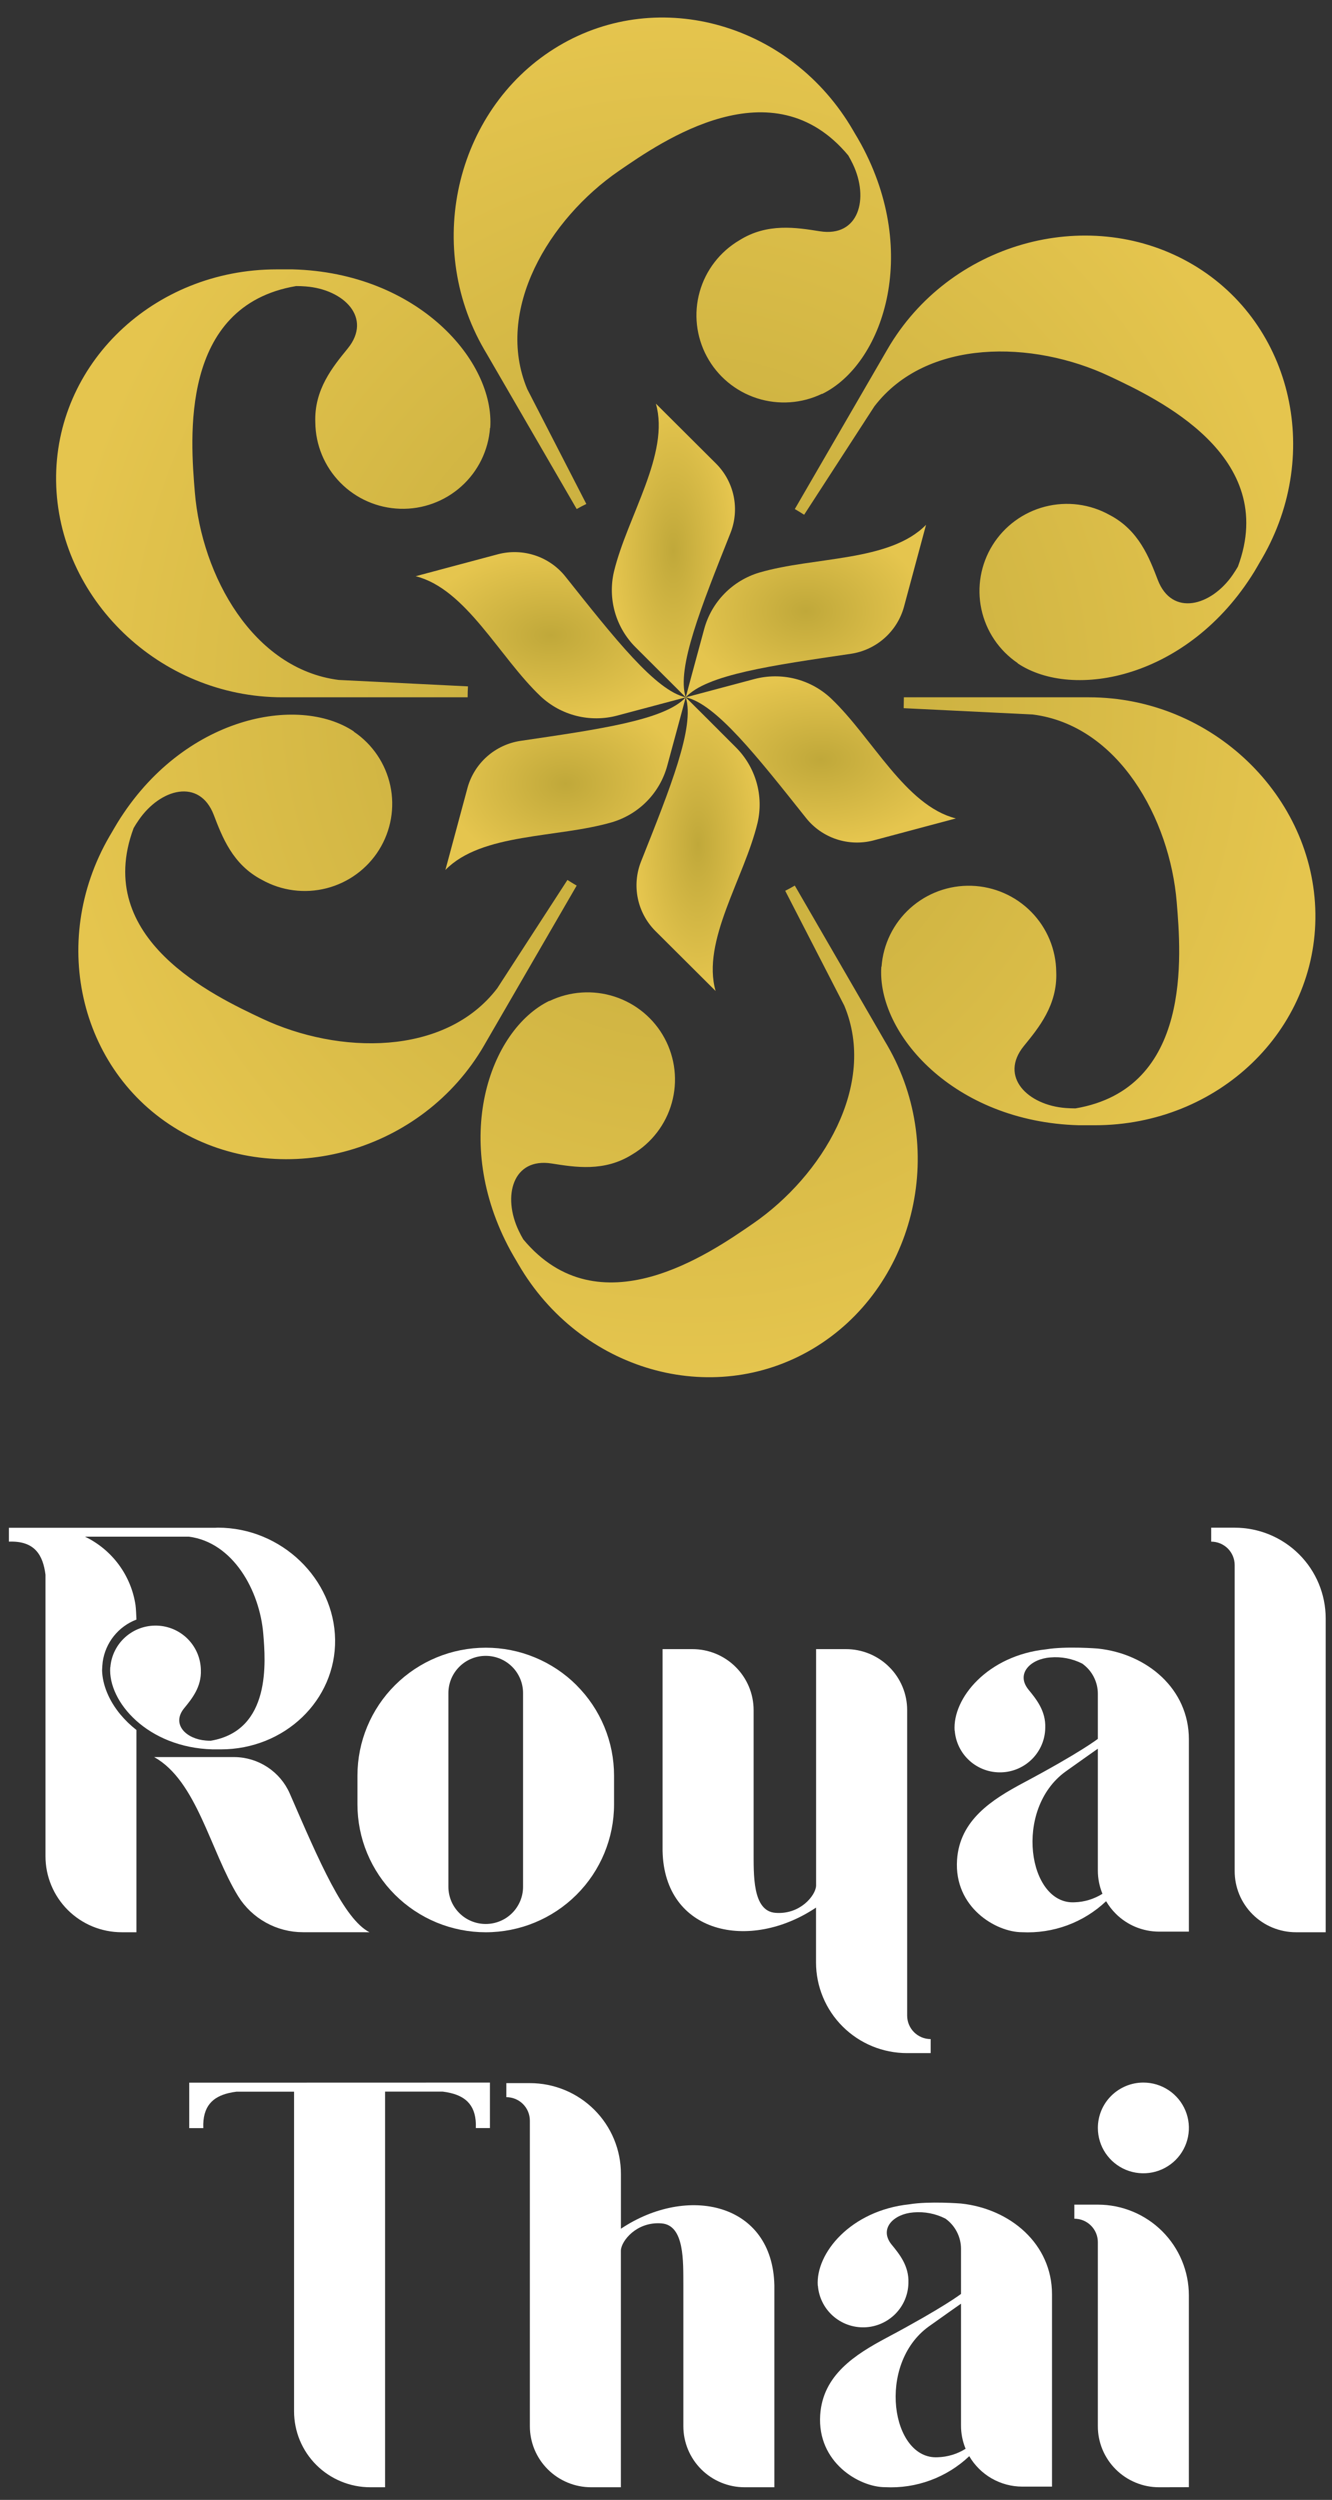 <?xml version="1.0" encoding="UTF-8"?> <svg xmlns="http://www.w3.org/2000/svg" width="73" height="137" viewBox="0 0 73 137" fill="none"><rect x="0" y="0" width="73" height="137" fill="#333333" stroke="none"/> <path d="M20.25 105.892C18.846 105.168 17.509 102.041 15.881 98.291C15.623 97.701 15.198 97.198 14.659 96.844C14.12 96.489 13.49 96.297 12.844 96.292H8.448C10.791 97.598 11.517 101.418 13.052 103.919C13.426 104.521 13.949 105.019 14.57 105.363C15.191 105.708 15.89 105.89 16.601 105.89C18.132 105.892 20.25 105.892 20.25 105.892ZM11.81 83.726H0.488V84.486C1.915 84.428 2.357 85.236 2.493 86.298V101.722C2.492 102.269 2.599 102.811 2.809 103.317C3.018 103.823 3.326 104.283 3.714 104.671C4.102 105.058 4.563 105.365 5.07 105.575C5.578 105.784 6.121 105.892 6.671 105.892H7.478V94.808C7.152 94.554 6.855 94.266 6.591 93.949C5.959 93.182 5.617 92.326 5.594 91.543C5.594 91.45 5.618 91.133 5.629 91.07C5.702 90.555 5.912 90.069 6.237 89.662C6.562 89.256 6.99 88.943 7.478 88.757C7.471 88.57 7.453 88.138 7.426 87.957C7.305 87.155 6.989 86.395 6.506 85.742C6.023 85.089 5.388 84.564 4.655 84.212H10.346C12.775 84.523 14.234 87.165 14.429 89.542C14.552 91.037 14.877 94.833 11.554 95.396C11.467 95.396 11.376 95.396 11.283 95.386C10.194 95.302 9.382 94.491 10.088 93.621C10.51 93.105 11.046 92.457 11.009 91.522C10.998 90.885 10.742 90.278 10.294 89.824C9.846 89.371 9.24 89.107 8.601 89.088C7.963 89.068 7.342 89.294 6.866 89.719C6.391 90.143 6.098 90.734 6.048 91.369H6.042C5.91 93.259 8.088 95.773 11.652 95.87H11.701H11.847H11.985H12.098C15.603 95.87 18.41 93.175 18.365 89.857C18.32 86.538 15.437 83.719 11.934 83.719L11.81 83.726Z" fill="white"></path> <path d="M28.666 103.401C28.666 103.941 28.45 104.46 28.067 104.842C27.683 105.225 27.163 105.439 26.62 105.439C26.078 105.439 25.557 105.225 25.174 104.842C24.79 104.46 24.574 103.941 24.574 103.401V92.784C24.574 92.243 24.79 91.724 25.174 91.342C25.557 90.96 26.078 90.745 26.62 90.745C27.163 90.745 27.683 90.96 28.067 91.342C28.45 91.724 28.666 92.243 28.666 92.784V103.401ZM31.593 92.35C30.941 91.699 30.165 91.183 29.312 90.831C28.459 90.478 27.545 90.297 26.621 90.298C24.756 90.298 22.968 91.036 21.649 92.35C20.331 93.664 19.59 95.447 19.59 97.305V98.879C19.589 99.8 19.77 100.712 20.123 101.563C20.477 102.414 20.994 103.187 21.647 103.838C22.3 104.489 23.076 105.006 23.929 105.359C24.783 105.711 25.697 105.893 26.621 105.893C28.486 105.893 30.274 105.154 31.593 103.84C32.912 102.526 33.653 100.744 33.653 98.885V97.311C33.653 96.39 33.472 95.478 33.118 94.628C32.765 93.777 32.247 93.004 31.593 92.353V92.35Z" fill="white"></path> <path d="M56.105 97.693C54.348 98.627 52.596 99.749 52.451 101.926C52.277 104.531 54.59 105.89 56.009 105.89C56.853 105.933 57.697 105.805 58.49 105.513C59.283 105.221 60.007 104.771 60.62 104.191C60.767 104.442 60.945 104.673 61.151 104.878C61.78 105.506 62.634 105.858 63.525 105.858H65.156V95.316C65.156 92.57 62.883 90.633 60.167 90.345C60.167 90.345 58.429 90.204 57.334 90.387C54.125 90.726 52.194 93.065 52.318 94.848H52.325C52.375 95.482 52.668 96.073 53.143 96.498C53.618 96.923 54.239 97.149 54.878 97.129C55.516 97.11 56.122 96.846 56.57 96.393C57.019 95.94 57.275 95.332 57.285 94.696C57.323 93.761 56.786 93.111 56.365 92.595C55.659 91.725 56.471 90.914 57.559 90.832C58.165 90.778 58.773 90.896 59.314 91.171C59.578 91.36 59.794 91.608 59.942 91.896C60.09 92.184 60.168 92.503 60.167 92.826V95.294C60.167 95.294 59.243 96.021 56.105 97.693ZM60.167 102.511C60.167 102.948 60.253 103.381 60.42 103.784C59.962 104.072 59.436 104.233 58.895 104.25C56.348 104.395 55.524 99.153 58.407 97.079C59.358 96.4 60.167 95.833 60.167 95.833V102.511Z" fill="white"></path> <path d="M67.666 83.721H66.379V84.486C66.721 84.486 67.048 84.622 67.29 84.863C67.531 85.104 67.666 85.43 67.666 85.771V102.534C67.665 102.974 67.75 103.411 67.918 103.818C68.086 104.225 68.333 104.596 68.645 104.908C68.957 105.22 69.328 105.467 69.736 105.636C70.144 105.805 70.582 105.892 71.024 105.892H72.654V88.692C72.654 87.374 72.129 86.109 71.193 85.177C70.258 84.245 68.989 83.721 67.666 83.721Z" fill="white"></path> <path d="M10.371 114.136V116.627H11.142C11.093 115.412 11.679 114.914 12.516 114.71C12.662 114.675 12.81 114.648 12.96 114.629H16.116V132.144C16.116 132.691 16.224 133.233 16.433 133.738C16.643 134.243 16.951 134.702 17.339 135.089C17.727 135.476 18.188 135.782 18.695 135.991C19.201 136.2 19.745 136.308 20.294 136.308H21.104V114.625H24.261C24.41 114.643 24.558 114.67 24.704 114.705C25.542 114.909 26.127 115.408 26.078 116.623H26.85V114.131L10.371 114.136Z" fill="white"></path> <path d="M34.028 123.326C34.053 122.799 34.898 121.74 36.254 121.847C37.528 121.944 37.443 123.967 37.451 125.217V132.962C37.451 133.849 37.805 134.7 38.434 135.327C39.063 135.955 39.917 136.307 40.807 136.308H42.439V125.25C42.346 120.704 37.666 119.707 34.029 122.141V119.137C34.03 118.484 33.901 117.837 33.651 117.233C33.4 116.629 33.033 116.08 32.569 115.618C32.106 115.156 31.555 114.789 30.95 114.539C30.344 114.289 29.695 114.16 29.039 114.161H27.75V114.93C28.091 114.93 28.419 115.065 28.661 115.306C28.902 115.546 29.038 115.873 29.039 116.213V132.962C29.039 133.849 29.393 134.7 30.022 135.327C30.651 135.955 31.505 136.307 32.395 136.308H34.027V123.326H34.028Z" fill="white"></path> <path d="M44.725 103.35C44.7 103.876 43.853 104.935 42.498 104.829C41.224 104.732 41.308 102.709 41.302 101.458C41.302 101.458 41.302 98.278 41.302 93.717C41.301 92.83 40.947 91.98 40.317 91.354C39.688 90.727 38.834 90.375 37.944 90.376H36.312V101.432C36.406 105.979 41.086 106.975 44.722 104.541V107.545C44.722 108.198 44.851 108.844 45.102 109.448C45.352 110.051 45.72 110.599 46.183 111.06C46.646 111.522 47.196 111.888 47.801 112.138C48.407 112.388 49.055 112.516 49.71 112.516H51.005V111.747C50.663 111.747 50.336 111.611 50.095 111.371C49.853 111.13 49.718 110.804 49.717 110.464V93.717C49.717 93.278 49.63 92.843 49.46 92.437C49.291 92.031 49.044 91.663 48.731 91.353C48.419 91.042 48.049 90.796 47.642 90.629C47.234 90.461 46.797 90.375 46.357 90.376H44.726V103.353L44.725 103.35Z" fill="white"></path> <path d="M48.605 128.108C46.848 129.042 45.097 130.163 44.951 132.34C44.777 134.945 47.09 136.304 48.508 136.304C49.352 136.348 50.197 136.219 50.989 135.927C51.782 135.635 52.507 135.185 53.12 134.605C53.416 135.112 53.84 135.532 54.349 135.825C54.859 136.117 55.437 136.272 56.025 136.273H57.655V125.73C57.655 122.985 55.382 121.048 52.668 120.759C52.668 120.759 50.929 120.619 49.834 120.802C46.624 121.142 44.694 123.481 44.818 125.262H44.825C44.875 125.897 45.168 126.488 45.643 126.912C46.119 127.337 46.74 127.563 47.378 127.544C48.016 127.524 48.622 127.26 49.071 126.807C49.519 126.354 49.775 125.747 49.786 125.111C49.823 124.175 49.286 123.525 48.865 123.01C48.158 122.14 48.971 121.329 50.058 121.246C50.664 121.193 51.273 121.31 51.814 121.586C52.078 121.775 52.293 122.023 52.441 122.311C52.59 122.598 52.667 122.917 52.668 123.241V125.713C52.668 125.713 51.744 126.436 48.605 128.108ZM52.668 132.926C52.667 133.362 52.753 133.795 52.92 134.199C52.462 134.487 51.936 134.647 51.395 134.664C48.847 134.809 48.024 129.567 50.906 127.494C51.857 126.814 52.668 126.248 52.668 126.248V132.926Z" fill="white"></path> <path d="M65.155 136.304V125.792C65.155 124.473 64.629 123.209 63.694 122.277C62.759 121.345 61.49 120.821 60.168 120.82H58.879V121.591C59.049 121.591 59.217 121.624 59.373 121.689C59.53 121.754 59.672 121.85 59.792 121.97C59.912 122.09 60.006 122.232 60.071 122.388C60.135 122.545 60.168 122.713 60.167 122.882V132.962C60.166 133.401 60.253 133.837 60.422 134.243C60.591 134.649 60.838 135.017 61.15 135.328C61.461 135.639 61.831 135.885 62.239 136.053C62.646 136.222 63.083 136.308 63.524 136.308L65.155 136.304ZM60.168 116.622C60.169 117.113 60.316 117.594 60.591 118.002C60.866 118.41 61.256 118.728 61.712 118.915C62.168 119.102 62.669 119.15 63.153 119.054C63.636 118.957 64.08 118.72 64.429 118.372C64.777 118.024 65.014 117.581 65.109 117.098C65.205 116.616 65.155 116.117 64.966 115.663C64.777 115.209 64.457 114.821 64.047 114.548C63.637 114.275 63.154 114.13 62.661 114.13C62.333 114.13 62.008 114.195 61.706 114.32C61.403 114.446 61.128 114.629 60.896 114.861C60.664 115.092 60.481 115.367 60.356 115.669C60.231 115.971 60.167 116.295 60.168 116.622Z" fill="white"></path> <path d="M31.606 27.897L26.658 19.361L26.534 19.151C23.153 13.314 25.101 5.793 30.626 2.514C36.15 -0.765 43.375 1.314 46.757 7.151C46.8 7.226 46.836 7.291 46.87 7.346C46.917 7.422 46.961 7.497 47.006 7.573L47.191 7.901C50.47 13.93 48.353 19.985 45.057 21.59L45.051 21.58C43.938 22.117 42.66 22.204 41.483 21.824C40.307 21.444 39.324 20.625 38.739 19.54C38.154 18.454 38.012 17.185 38.344 15.997C38.676 14.81 39.456 13.797 40.52 13.169C42.053 12.203 43.656 12.472 44.93 12.674C47.07 13.014 47.647 10.878 46.736 8.984C46.658 8.821 46.576 8.668 46.491 8.521C42.339 3.529 36.286 7.733 33.898 9.38C30.101 12 27.079 16.981 28.897 21.327L32.134 27.619C31.953 27.706 31.778 27.798 31.606 27.897ZM43.56 27.897L48.509 19.361L48.631 19.15C52.012 13.313 59.52 11.233 65.13 14.36C70.74 17.488 72.549 24.763 69.167 30.602C69.124 30.677 69.086 30.739 69.053 30.793C69.011 30.87 68.968 30.948 68.924 31.02L68.733 31.343C65.131 37.187 58.812 38.389 55.769 36.35L55.775 36.34C54.753 35.647 54.04 34.588 53.784 33.383C53.527 32.179 53.747 30.922 54.397 29.875C55.048 28.829 56.079 28.073 57.275 27.765C58.472 27.457 59.741 27.622 60.818 28.225C62.424 29.064 62.991 30.583 63.453 31.783C64.229 33.8 66.372 33.228 67.562 31.498C67.664 31.347 67.758 31.199 67.843 31.054C70.104 24.975 63.424 21.853 60.797 20.615C56.622 18.647 50.782 18.528 47.917 22.274L44.071 28.209C43.902 28.101 43.732 27.997 43.56 27.898V27.897ZM25.629 38.214H15.731H15.487C8.725 38.214 3.163 32.778 3.075 26.368C2.988 19.959 8.405 14.762 15.17 14.762C15.256 14.762 15.331 14.762 15.397 14.762C15.486 14.762 15.574 14.762 15.662 14.762H16.039C22.917 14.947 27.121 19.8 26.867 23.448H26.856C26.767 24.679 26.205 25.827 25.286 26.653C24.367 27.48 23.164 27.92 21.927 27.882C20.69 27.844 19.515 27.331 18.65 26.449C17.784 25.568 17.293 24.387 17.281 23.154C17.208 21.347 18.245 20.096 19.056 19.1C20.42 17.422 18.853 15.858 16.753 15.697C16.572 15.682 16.398 15.677 16.228 15.677C9.815 16.764 10.442 24.09 10.678 26.975C11.056 31.564 13.873 36.663 18.561 37.263L25.647 37.615C25.634 37.822 25.629 38.016 25.629 38.214ZM49.536 38.214H59.433H59.678C66.44 38.214 72.002 43.651 72.09 50.06C72.177 56.47 66.759 61.667 59.995 61.667C59.909 61.667 59.834 61.667 59.768 61.667H59.505H59.126C52.254 61.478 48.049 56.624 48.301 52.977H48.313C48.401 51.747 48.964 50.598 49.882 49.772C50.801 48.945 52.005 48.505 53.242 48.543C54.479 48.581 55.653 49.095 56.519 49.976C57.385 50.857 57.875 52.038 57.887 53.271C57.96 55.077 56.924 56.329 56.112 57.325C54.748 59.003 56.316 60.568 58.415 60.723C58.595 60.736 58.77 60.743 58.94 60.743C65.354 59.656 64.727 52.329 64.49 49.443C64.112 44.857 61.296 39.757 56.608 39.157L49.526 38.81C49.526 38.615 49.536 38.416 49.536 38.217V38.214ZM31.605 48.532L26.655 57.077L26.534 57.288C23.153 63.124 15.643 65.204 10.034 62.077C4.424 58.95 2.615 51.672 5.999 45.833C6.043 45.76 6.081 45.695 6.113 45.642L6.243 45.416L6.436 45.092C10.034 39.245 16.353 38.049 19.396 40.088L19.39 40.097C20.415 40.788 21.131 41.848 21.39 43.054C21.649 44.26 21.429 45.519 20.778 46.568C20.126 47.616 19.093 48.373 17.894 48.679C16.696 48.986 15.425 48.819 14.347 48.213C12.741 47.374 12.174 45.854 11.713 44.654C10.935 42.637 8.793 43.208 7.603 44.941C7.5 45.089 7.407 45.236 7.322 45.384C5.061 51.462 11.741 54.585 14.368 55.823C18.544 57.79 24.383 57.909 27.249 54.164L31.099 48.223C31.262 48.33 31.43 48.433 31.605 48.532ZM43.559 48.532L48.504 57.077L48.627 57.286C52.008 63.123 50.06 70.644 44.536 73.922C39.012 77.2 31.797 75.123 28.41 69.285C28.366 69.21 28.331 69.145 28.296 69.089C28.25 69.015 28.205 68.939 28.162 68.863L27.977 68.535C24.698 62.507 26.814 56.453 30.11 54.847L30.116 54.857C31.229 54.322 32.507 54.236 33.681 54.617C34.856 54.997 35.839 55.815 36.423 56.9C37.007 57.985 37.149 59.253 36.818 60.44C36.487 61.626 35.709 62.639 34.647 63.268C33.114 64.234 31.511 63.964 30.237 63.763C28.096 63.423 27.521 65.559 28.431 67.453C28.507 67.614 28.588 67.769 28.675 67.916C32.827 72.907 38.881 68.703 41.27 67.055C45.067 64.435 48.089 59.455 46.27 55.109L43.034 48.818C43.212 48.727 43.388 48.632 43.559 48.532Z" fill="url(#paint0_radial_165_156)"></path> <path d="M37.584 38.215C35.938 37.855 33.696 35.003 30.983 31.592C30.554 31.056 29.978 30.655 29.325 30.438C28.672 30.222 27.971 30.198 27.304 30.37L22.781 31.578C25.554 32.279 27.359 36.01 29.63 38.161C30.182 38.678 30.857 39.047 31.592 39.231C32.326 39.415 33.096 39.41 33.828 39.215C35.404 38.797 37.584 38.215 37.584 38.215Z" fill="url(#paint1_radial_165_156)"></path> <path d="M37.58 38.215C37.07 36.614 38.427 33.255 40.035 29.207C40.286 28.568 40.347 27.871 40.209 27.199C40.071 26.528 39.741 25.91 39.258 25.422L35.946 22.121C36.725 24.864 34.385 28.288 33.649 31.324C33.476 32.059 33.494 32.825 33.701 33.552C33.908 34.278 34.298 34.939 34.834 35.474C35.985 36.625 37.58 38.215 37.58 38.215Z" fill="url(#paint2_radial_165_156)"></path> <path d="M37.582 38.215C38.718 36.969 42.318 36.465 46.637 35.829C47.318 35.727 47.954 35.43 48.469 34.975C48.984 34.52 49.356 33.927 49.539 33.266L50.752 28.761C48.756 30.8 44.614 30.497 41.606 31.381C40.881 31.599 40.223 31.997 39.696 32.539C39.168 33.081 38.789 33.748 38.592 34.477C38.162 36.043 37.582 38.215 37.582 38.215Z" fill="url(#paint3_radial_165_156)"></path> <path d="M37.582 38.215C39.229 38.574 41.47 41.427 44.183 44.838C44.612 45.374 45.188 45.775 45.84 45.991C46.493 46.208 47.195 46.232 47.861 46.06L52.386 44.852C49.613 44.151 47.807 40.42 45.537 38.269C44.985 37.752 44.31 37.383 43.575 37.199C42.841 37.015 42.071 37.02 41.339 37.215C39.763 37.633 37.582 38.215 37.582 38.215Z" fill="url(#paint4_radial_165_156)"></path> <path d="M37.583 38.215C38.094 39.815 36.736 43.177 35.129 47.222C34.878 47.861 34.817 48.558 34.955 49.23C35.093 49.902 35.423 50.52 35.906 51.009L39.218 54.309C38.44 51.566 40.78 48.142 41.514 45.107C41.687 44.372 41.67 43.605 41.462 42.879C41.255 42.153 40.865 41.491 40.33 40.957C39.185 39.805 37.583 38.215 37.583 38.215Z" fill="url(#paint5_radial_165_156)"></path> <path d="M37.582 38.215C36.445 39.461 32.847 39.965 28.528 40.601C27.847 40.704 27.211 41 26.696 41.455C26.181 41.91 25.809 42.504 25.625 43.164L24.41 47.676C26.406 45.631 30.547 45.939 33.555 45.056C34.281 44.838 34.939 44.439 35.467 43.897C35.994 43.354 36.374 42.687 36.57 41.957C36.998 40.387 37.582 38.215 37.582 38.215Z" fill="url(#paint6_radial_165_156)"></path> <defs> <radialGradient id="paint0_radial_165_156" cx="0" cy="0" r="1" gradientUnits="userSpaceOnUse" gradientTransform="translate(37.583 38.218) rotate(90) scale(37.258 34.508)"> <stop stop-color="#C0A83A"></stop> <stop offset="1" stop-color="#E5C54E"></stop> </radialGradient> <radialGradient id="paint1_radial_165_156" cx="0" cy="0" r="1" gradientUnits="userSpaceOnUse" gradientTransform="translate(30.183 34.811) rotate(90) scale(4.554 7.401)"> <stop stop-color="#C0A83A"></stop> <stop offset="1" stop-color="#E5C54E"></stop> </radialGradient> <radialGradient id="paint2_radial_165_156" cx="0" cy="0" r="1" gradientUnits="userSpaceOnUse" gradientTransform="translate(36.906 30.168) rotate(90) scale(8.047 3.375)"> <stop stop-color="#C0A83A"></stop> <stop offset="1" stop-color="#E5C54E"></stop> </radialGradient> <radialGradient id="paint3_radial_165_156" cx="0" cy="0" r="1" gradientUnits="userSpaceOnUse" gradientTransform="translate(44.167 33.488) rotate(90) scale(4.727 6.585)"> <stop stop-color="#C0A83A"></stop> <stop offset="1" stop-color="#E5C54E"></stop> </radialGradient> <radialGradient id="paint4_radial_165_156" cx="0" cy="0" r="1" gradientUnits="userSpaceOnUse" gradientTransform="translate(44.984 41.619) rotate(90) scale(4.554 7.402)"> <stop stop-color="#C0A83A"></stop> <stop offset="1" stop-color="#E5C54E"></stop> </radialGradient> <radialGradient id="paint5_radial_165_156" cx="0" cy="0" r="1" gradientUnits="userSpaceOnUse" gradientTransform="translate(38.258 46.262) rotate(90) scale(8.047 3.375)"> <stop stop-color="#C0A83A"></stop> <stop offset="1" stop-color="#E5C54E"></stop> </radialGradient> <radialGradient id="paint6_radial_165_156" cx="0" cy="0" r="1" gradientUnits="userSpaceOnUse" gradientTransform="translate(30.996 42.945) rotate(90) scale(4.73 6.586)"> <stop stop-color="#C0A83A"></stop> <stop offset="1" stop-color="#E5C54E"></stop> </radialGradient> </defs> </svg> 